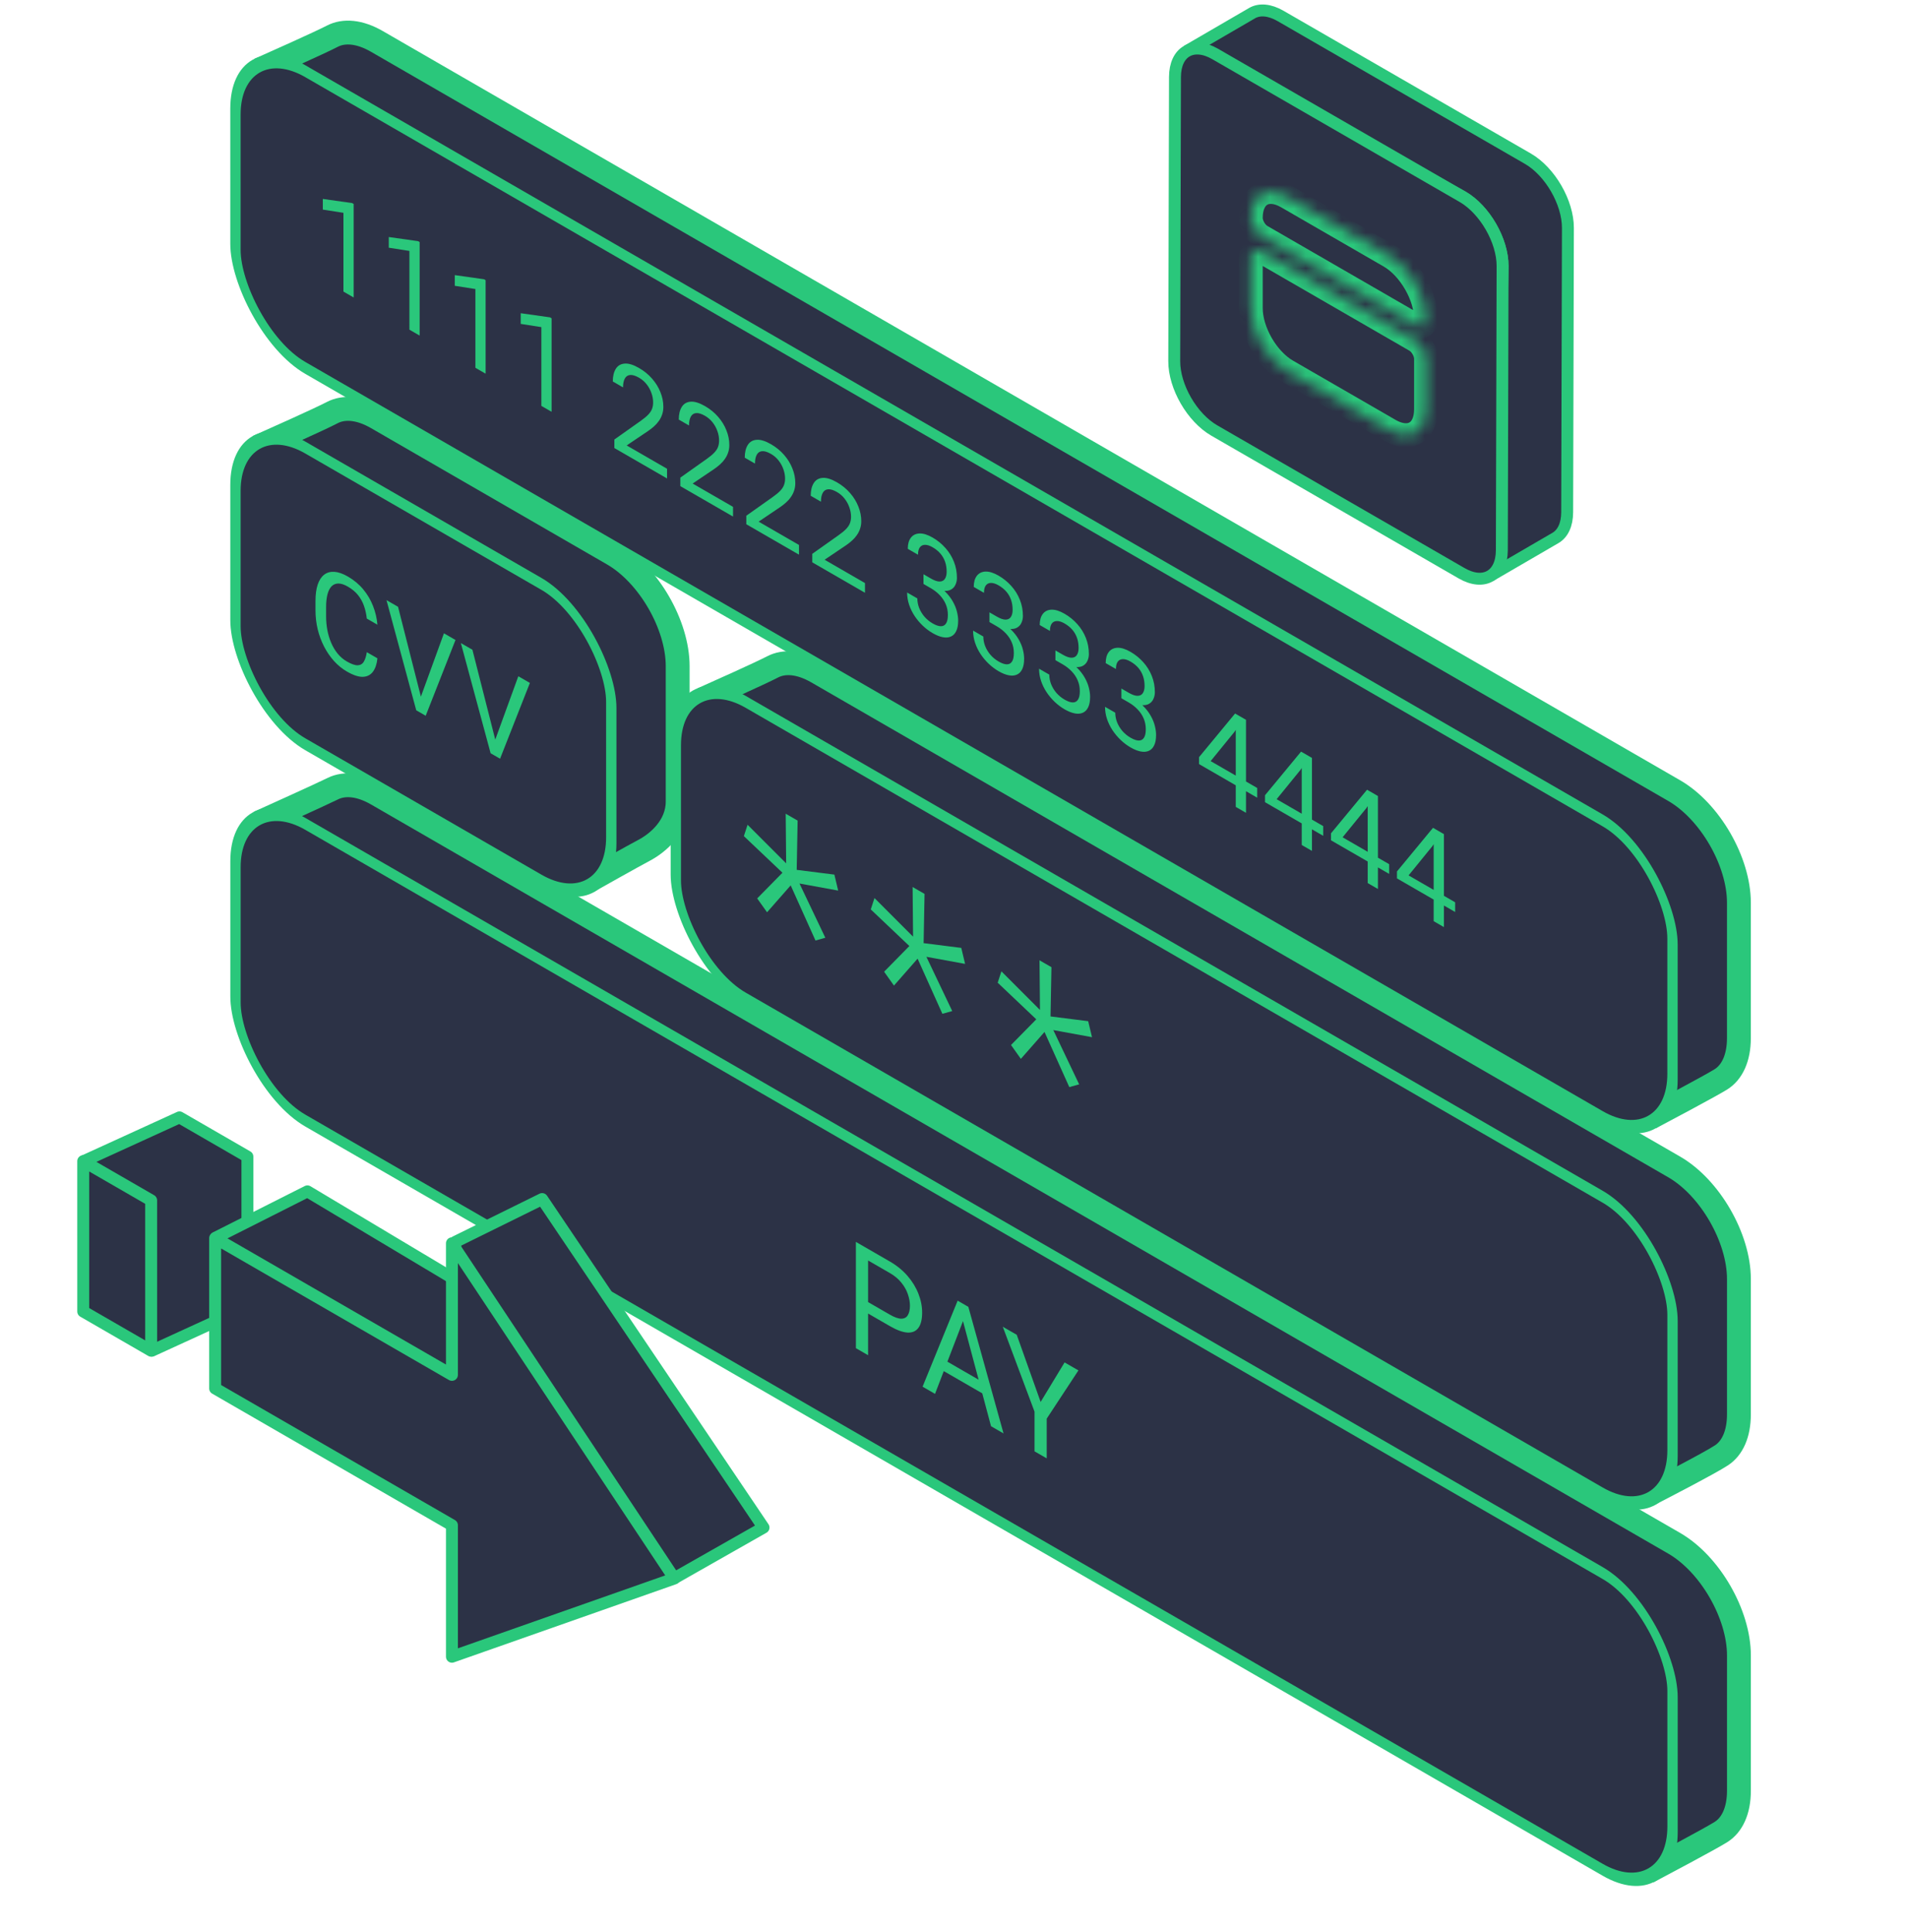 <svg width="160" height="162" viewBox="0 0 160 162" fill="none" xmlns="http://www.w3.org/2000/svg">
<mask id="path-1-outside-1_2882_2085" maskUnits="userSpaceOnUse" x="20.412" y="0.73" width="127" height="158" fill="black">
<rect fill="white" x="20.412" y="0.73" width="127" height="158"/>
<path d="M22.514 5.499C22.514 5.499 26.825 3.58 27.864 3.038C28.837 2.53 30.154 2.634 31.605 3.472L140.392 66.286C143.39 68.016 145.82 72.225 145.82 75.686L145.82 87.031C145.82 88.724 145.239 89.924 144.294 90.507C143.307 91.115 138.896 93.45 138.896 93.45L31.605 27.35C28.608 25.619 26.178 21.41 26.178 17.949L22.514 5.499Z"/>
<path d="M22.486 68.614C22.486 68.614 26.851 66.643 27.923 66.117C28.891 65.642 30.185 65.758 31.607 66.579L140.395 129.393C143.392 131.124 145.822 135.333 145.822 138.794L145.822 150.138C145.822 151.824 145.246 153.022 144.308 153.607C143.321 154.223 138.704 156.667 138.704 156.667L31.608 90.457C28.61 88.727 26.18 84.518 26.18 81.057L22.486 68.614Z"/>
<path d="M22.412 37.106C22.412 37.106 26.821 35.143 27.853 34.598C28.828 34.083 30.15 34.184 31.606 35.025L51.4 46.455C54.398 48.185 56.828 52.394 56.828 55.855L56.828 67.2C56.828 69.292 55.167 70.685 53.998 71.3C53.172 71.734 49.864 73.594 49.864 73.594L31.607 58.904C28.609 57.173 26.179 52.964 26.179 49.503L22.412 37.106Z"/>
<path d="M59.695 58.267C59.695 58.267 63.752 56.456 64.79 55.914C65.763 55.405 67.081 55.509 68.532 56.347L140.393 97.839C143.391 99.57 145.821 103.779 145.821 107.24L145.821 118.584C145.821 120.229 145.273 121.409 144.376 122.008C143.384 122.671 138.657 125.103 138.657 125.103L68.533 80.225C65.773 78.631 63.494 74.936 63.151 71.658C63.093 71.106 63.032 70.553 62.887 70.018L59.695 58.267Z"/>
</mask>
<path d="M22.514 5.499C22.514 5.499 26.825 3.58 27.864 3.038C28.837 2.53 30.154 2.634 31.605 3.472L140.392 66.286C143.39 68.016 145.82 72.225 145.82 75.686L145.82 87.031C145.82 88.724 145.239 89.924 144.294 90.507C143.307 91.115 138.896 93.45 138.896 93.45L31.605 27.35C28.608 25.619 26.178 21.41 26.178 17.949L22.514 5.499Z" fill="#2C3246"/>
<path d="M22.486 68.614C22.486 68.614 26.851 66.643 27.923 66.117C28.891 65.642 30.185 65.758 31.607 66.579L140.395 129.393C143.392 131.124 145.822 135.333 145.822 138.794L145.822 150.138C145.822 151.824 145.246 153.022 144.308 153.607C143.321 154.223 138.704 156.667 138.704 156.667L31.608 90.457C28.61 88.727 26.18 84.518 26.18 81.057L22.486 68.614Z" fill="#2C3246"/>
<path d="M22.412 37.106C22.412 37.106 26.821 35.143 27.853 34.598C28.828 34.083 30.15 34.184 31.606 35.025L51.4 46.455C54.398 48.185 56.828 52.394 56.828 55.855L56.828 67.2C56.828 69.292 55.167 70.685 53.998 71.3C53.172 71.734 49.864 73.594 49.864 73.594L31.607 58.904C28.609 57.173 26.179 52.964 26.179 49.503L22.412 37.106Z" fill="#2C3246"/>
<path d="M59.695 58.267C59.695 58.267 63.752 56.456 64.79 55.914C65.763 55.405 67.081 55.509 68.532 56.347L140.393 97.839C143.391 99.57 145.821 103.779 145.821 107.24L145.821 118.584C145.821 120.229 145.273 121.409 144.376 122.008C143.384 122.671 138.657 125.103 138.657 125.103L68.533 80.225C65.773 78.631 63.494 74.936 63.151 71.658C63.093 71.106 63.032 70.553 62.887 70.018L59.695 58.267Z" fill="#2C3246"/>
<path d="M22.514 5.499C22.514 5.499 26.825 3.58 27.864 3.038C28.837 2.53 30.154 2.634 31.605 3.472L140.392 66.286C143.39 68.016 145.82 72.225 145.82 75.686L145.82 87.031C145.82 88.724 145.239 89.924 144.294 90.507C143.307 91.115 138.896 93.45 138.896 93.45L31.605 27.35C28.608 25.619 26.178 21.41 26.178 17.949L22.514 5.499Z" stroke="#2AC77B" stroke-width="2" mask="url(#path-1-outside-1_2882_2085)"/>
<path d="M22.486 68.614C22.486 68.614 26.851 66.643 27.923 66.117C28.891 65.642 30.185 65.758 31.607 66.579L140.395 129.393C143.392 131.124 145.822 135.333 145.822 138.794L145.822 150.138C145.822 151.824 145.246 153.022 144.308 153.607C143.321 154.223 138.704 156.667 138.704 156.667L31.608 90.457C28.61 88.727 26.18 84.518 26.18 81.057L22.486 68.614Z" stroke="#2AC77B" stroke-width="2" mask="url(#path-1-outside-1_2882_2085)"/>
<path d="M22.412 37.106C22.412 37.106 26.821 35.143 27.853 34.598C28.828 34.083 30.15 34.184 31.606 35.025L51.4 46.455C54.398 48.185 56.828 52.394 56.828 55.855L56.828 67.2C56.828 69.292 55.167 70.685 53.998 71.3C53.172 71.734 49.864 73.594 49.864 73.594L31.607 58.904C28.609 57.173 26.179 52.964 26.179 49.503L22.412 37.106Z" stroke="#2AC77B" stroke-width="2" mask="url(#path-1-outside-1_2882_2085)"/>
<path d="M59.695 58.267C59.695 58.267 63.752 56.456 64.79 55.914C65.763 55.405 67.081 55.509 68.532 56.347L140.393 97.839C143.391 99.57 145.821 103.779 145.821 107.24L145.821 118.584C145.821 120.229 145.273 121.409 144.376 122.008C143.384 122.671 138.657 125.103 138.657 125.103L68.533 80.225C65.773 78.631 63.494 74.936 63.151 71.658C63.093 71.106 63.032 70.553 62.887 70.018L59.695 58.267Z" stroke="#2AC77B" stroke-width="2" mask="url(#path-1-outside-1_2882_2085)"/>
<rect x="-0.433" y="-0.75" width="139.154" height="24.878" rx="6.767" transform="matrix(0.866 0.5 3.7683e-05 1 20.119 3.554)" fill="#2C3246" stroke="#2AC77B"/>
<path d="M29.658 17.102L29.658 24.942L28.8 24.447L28.8 17.844L27.07 17.573L27.07 16.679L29.523 17.025L29.658 17.102ZM35.19 20.297L35.19 28.136L34.333 27.641L34.332 21.038L32.602 20.768L32.602 19.873L35.056 20.219L35.19 20.297ZM40.722 23.491L40.723 31.331L39.865 30.835L39.865 24.233L38.135 23.962L38.135 23.068L40.588 23.413L40.722 23.491ZM46.255 26.685L46.255 34.525L45.397 34.03L45.397 27.427L43.667 27.157L43.667 26.262L46.12 26.608L46.255 26.685ZM55.938 39.302L55.938 40.116L51.518 37.564L51.518 36.852L53.73 35.286C54.002 35.093 54.212 34.918 54.361 34.761C54.512 34.602 54.617 34.443 54.676 34.284C54.738 34.124 54.769 33.942 54.769 33.738C54.769 33.481 54.723 33.222 54.63 32.962C54.54 32.699 54.407 32.455 54.231 32.228C54.055 32.001 53.841 31.816 53.591 31.671C53.291 31.498 53.041 31.421 52.84 31.441C52.642 31.459 52.493 31.558 52.395 31.741C52.296 31.923 52.246 32.169 52.246 32.48L51.388 31.984C51.388 31.545 51.472 31.192 51.639 30.924C51.806 30.656 52.053 30.51 52.381 30.485C52.708 30.456 53.112 30.58 53.591 30.857C54.018 31.103 54.382 31.401 54.685 31.751C54.988 32.098 55.22 32.474 55.381 32.881C55.545 33.286 55.627 33.698 55.627 34.116C55.627 34.344 55.593 34.556 55.525 34.753C55.46 34.947 55.369 35.127 55.251 35.291C55.137 35.457 55.002 35.608 54.848 35.744C54.696 35.881 54.534 36.009 54.361 36.126L52.552 37.347L55.938 39.302ZM61.47 42.496L61.47 43.31L57.051 40.758L57.051 40.046L59.263 38.48C59.535 38.287 59.745 38.112 59.893 37.955C60.045 37.796 60.15 37.638 60.209 37.479C60.27 37.318 60.301 37.136 60.301 36.932C60.301 36.675 60.255 36.417 60.162 36.156C60.072 35.894 59.94 35.649 59.763 35.422C59.587 35.196 59.374 35.01 59.123 34.865C58.824 34.692 58.573 34.615 58.372 34.635C58.174 34.653 58.026 34.753 57.927 34.935C57.828 35.117 57.779 35.363 57.779 35.674L56.921 35.179C56.921 34.739 57.004 34.386 57.171 34.118C57.338 33.85 57.585 33.704 57.913 33.679C58.241 33.651 58.644 33.775 59.123 34.051C59.55 34.298 59.915 34.596 60.218 34.946C60.521 35.292 60.753 35.669 60.913 36.076C61.077 36.481 61.159 36.892 61.159 37.31C61.159 37.538 61.125 37.751 61.057 37.947C60.992 38.142 60.901 38.321 60.784 38.485C60.669 38.651 60.535 38.802 60.38 38.938C60.229 39.075 60.066 39.203 59.893 39.321L58.085 40.542L61.47 42.496ZM67.002 45.691L67.002 46.505L62.583 43.953L62.583 43.241L64.795 41.674C65.067 41.482 65.277 41.307 65.426 41.15C65.577 40.991 65.682 40.832 65.741 40.673C65.803 40.512 65.834 40.33 65.834 40.127C65.834 39.87 65.787 39.611 65.695 39.35C65.605 39.088 65.472 38.843 65.296 38.617C65.119 38.39 64.906 38.204 64.656 38.06C64.356 37.887 64.105 37.81 63.904 37.83C63.707 37.847 63.558 37.947 63.459 38.129C63.36 38.311 63.311 38.558 63.311 38.868L62.453 38.373C62.453 37.934 62.536 37.58 62.703 37.313C62.87 37.045 63.118 36.899 63.445 36.874C63.773 36.845 64.177 36.969 64.656 37.246C65.082 37.492 65.447 37.79 65.75 38.14C66.053 38.486 66.285 38.863 66.446 39.27C66.61 39.675 66.692 40.087 66.692 40.504C66.692 40.733 66.658 40.945 66.59 41.142C66.525 41.336 66.433 41.516 66.316 41.68C66.202 41.846 66.067 41.997 65.913 42.132C65.761 42.27 65.599 42.397 65.426 42.515L63.617 43.736L67.002 45.691ZM72.535 48.885L72.535 49.699L68.115 47.147L68.115 46.435L70.327 44.869C70.599 44.676 70.81 44.501 70.958 44.344C71.109 44.185 71.215 44.026 71.273 43.867C71.335 43.707 71.366 43.525 71.366 43.321C71.366 43.064 71.32 42.805 71.227 42.545C71.137 42.282 71.004 42.038 70.828 41.811C70.652 41.584 70.439 41.399 70.188 41.254C69.888 41.081 69.638 41.004 69.437 41.024C69.239 41.042 69.091 41.142 68.992 41.324C68.893 41.506 68.843 41.752 68.843 42.063L67.985 41.567C67.985 41.128 68.069 40.775 68.236 40.507C68.403 40.239 68.65 40.093 68.978 40.068C69.305 40.039 69.709 40.163 70.188 40.44C70.615 40.687 70.98 40.985 71.282 41.334C71.585 41.681 71.817 42.057 71.978 42.464C72.142 42.87 72.224 43.281 72.224 43.699C72.224 43.927 72.19 44.14 72.122 44.336C72.057 44.531 71.966 44.71 71.848 44.874C71.734 45.04 71.6 45.191 71.445 45.327C71.293 45.464 71.131 45.592 70.958 45.71L69.15 46.93L72.535 48.885ZM77.441 48.146L78.053 48.5C78.353 48.673 78.6 48.758 78.795 48.757C78.993 48.753 79.14 48.679 79.236 48.534C79.334 48.388 79.384 48.188 79.384 47.935C79.384 47.635 79.341 47.358 79.254 47.105C79.167 46.851 79.038 46.623 78.864 46.419C78.691 46.216 78.472 46.037 78.206 45.884C77.965 45.744 77.751 45.677 77.566 45.68C77.383 45.682 77.24 45.752 77.135 45.892C77.033 46.033 76.982 46.239 76.982 46.51L76.124 46.015C76.124 45.618 76.21 45.308 76.383 45.083C76.556 44.858 76.799 44.739 77.111 44.727C77.427 44.716 77.792 44.831 78.206 45.07C78.614 45.305 78.971 45.595 79.277 45.94C79.583 46.281 79.821 46.665 79.991 47.091C80.161 47.514 80.246 47.969 80.246 48.454C80.246 48.651 80.206 48.838 80.126 49.016C80.049 49.193 79.927 49.33 79.76 49.426C79.596 49.524 79.382 49.56 79.12 49.533C78.857 49.503 78.541 49.381 78.174 49.169L77.441 48.746L77.441 48.146ZM77.441 48.96L77.441 48.366L78.174 48.789C78.603 49.037 78.959 49.301 79.24 49.581C79.522 49.862 79.743 50.146 79.903 50.435C80.067 50.727 80.182 51.008 80.247 51.282C80.315 51.553 80.349 51.805 80.349 52.037C80.349 52.401 80.294 52.693 80.186 52.912C80.081 53.134 79.931 53.286 79.737 53.37C79.545 53.456 79.319 53.474 79.059 53.424C78.8 53.374 78.517 53.26 78.211 53.084C77.917 52.914 77.64 52.706 77.381 52.46C77.124 52.215 76.897 51.945 76.699 51.648C76.501 51.348 76.347 51.032 76.235 50.7C76.124 50.365 76.068 50.024 76.068 49.678L76.926 50.173C76.926 50.444 76.977 50.711 77.079 50.974C77.184 51.238 77.333 51.482 77.524 51.707C77.719 51.93 77.948 52.118 78.211 52.27C78.474 52.421 78.699 52.5 78.888 52.505C79.079 52.509 79.226 52.433 79.328 52.278C79.433 52.124 79.486 51.885 79.486 51.56C79.486 51.235 79.427 50.935 79.31 50.66C79.192 50.382 79.025 50.13 78.809 49.905C78.596 49.679 78.344 49.481 78.053 49.314L77.441 48.96ZM82.973 51.34L83.585 51.694C83.885 51.867 84.132 51.953 84.327 51.951C84.525 51.947 84.672 51.873 84.768 51.729C84.867 51.583 84.916 51.383 84.916 51.129C84.916 50.829 84.873 50.553 84.786 50.299C84.7 50.046 84.57 49.817 84.397 49.614C84.224 49.41 84.004 49.232 83.738 49.078C83.497 48.939 83.284 48.871 83.098 48.874C82.916 48.876 82.772 48.947 82.667 49.086C82.565 49.227 82.514 49.433 82.514 49.705L81.656 49.209C81.656 48.813 81.743 48.502 81.916 48.277C82.089 48.053 82.332 47.934 82.644 47.921C82.959 47.911 83.324 48.025 83.738 48.264C84.146 48.5 84.503 48.79 84.809 49.134C85.116 49.475 85.354 49.859 85.524 50.286C85.694 50.709 85.779 51.163 85.779 51.648C85.779 51.845 85.739 52.032 85.658 52.211C85.581 52.388 85.459 52.524 85.292 52.62C85.128 52.719 84.915 52.754 84.652 52.727C84.389 52.697 84.074 52.576 83.706 52.363L82.973 51.94L82.973 51.34ZM82.973 52.154L82.973 51.56L83.706 51.983C84.136 52.231 84.491 52.495 84.772 52.776C85.054 53.056 85.275 53.341 85.436 53.63C85.6 53.921 85.714 54.203 85.779 54.476C85.847 54.747 85.881 54.999 85.881 55.231C85.881 55.595 85.827 55.887 85.719 56.107C85.614 56.328 85.464 56.481 85.269 56.564C85.077 56.65 84.852 56.668 84.592 56.618C84.332 56.568 84.049 56.455 83.743 56.278C83.449 56.108 83.173 55.9 82.913 55.654C82.656 55.409 82.429 55.139 82.231 54.843C82.033 54.543 81.879 54.227 81.767 53.895C81.656 53.559 81.601 53.218 81.6 52.872L82.459 53.367C82.459 53.639 82.51 53.906 82.612 54.168C82.717 54.432 82.865 54.677 83.057 54.902C83.251 55.125 83.48 55.312 83.743 55.464C84.006 55.616 84.232 55.694 84.42 55.7C84.612 55.703 84.759 55.627 84.861 55.472C84.966 55.319 85.018 55.079 85.018 54.754C85.018 54.43 84.96 54.13 84.842 53.855C84.725 53.576 84.558 53.325 84.341 53.1C84.128 52.873 83.876 52.676 83.585 52.508L82.973 52.154ZM88.505 54.535L89.118 54.888C89.418 55.062 89.665 55.147 89.86 55.145C90.058 55.142 90.204 55.068 90.3 54.923C90.399 54.777 90.449 54.577 90.449 54.323C90.449 54.024 90.405 53.747 90.319 53.493C90.232 53.24 90.102 53.011 89.929 52.808C89.756 52.605 89.537 52.426 89.271 52.272C89.029 52.133 88.816 52.065 88.631 52.069C88.448 52.071 88.305 52.141 88.199 52.28C88.097 52.421 88.046 52.628 88.046 52.899L87.188 52.404C87.188 52.007 87.275 51.697 87.448 51.472C87.621 51.247 87.864 51.128 88.176 51.116C88.492 51.105 88.856 51.219 89.271 51.459C89.679 51.694 90.036 51.984 90.342 52.329C90.648 52.67 90.886 53.053 91.056 53.48C91.226 53.903 91.311 54.357 91.311 54.843C91.311 55.039 91.271 55.227 91.191 55.405C91.113 55.582 90.991 55.718 90.824 55.815C90.66 55.913 90.447 55.949 90.184 55.922C89.921 55.892 89.606 55.77 89.238 55.558L88.505 55.135L88.505 54.535ZM88.505 55.349L88.505 54.755L89.238 55.178C89.668 55.426 90.023 55.69 90.305 55.97C90.586 56.25 90.807 56.535 90.968 56.824C91.132 57.115 91.246 57.397 91.311 57.67C91.379 57.942 91.413 58.193 91.413 58.425C91.413 58.79 91.359 59.081 91.251 59.301C91.146 59.522 90.996 59.675 90.801 59.759C90.609 59.844 90.384 59.862 90.124 59.812C89.865 59.762 89.582 59.649 89.275 59.472C88.982 59.303 88.705 59.095 88.445 58.848C88.189 58.604 87.962 58.333 87.764 58.037C87.566 57.737 87.411 57.421 87.3 57.089C87.189 56.754 87.133 56.413 87.133 56.066L87.991 56.562C87.991 56.833 88.042 57.1 88.144 57.362C88.249 57.627 88.397 57.871 88.589 58.096C88.784 58.319 89.013 58.507 89.275 58.658C89.538 58.81 89.764 58.889 89.953 58.894C90.144 58.898 90.291 58.822 90.393 58.666C90.498 58.513 90.551 58.274 90.551 57.949C90.551 57.624 90.492 57.324 90.374 57.049C90.257 56.771 90.09 56.519 89.874 56.294C89.66 56.067 89.408 55.87 89.118 55.702L88.505 55.349ZM94.038 57.729L94.65 58.083C94.95 58.256 95.197 58.342 95.392 58.34C95.59 58.336 95.737 58.262 95.832 58.118C95.931 57.971 95.981 57.771 95.981 57.518C95.981 57.218 95.938 56.941 95.851 56.688C95.764 56.434 95.635 56.206 95.462 56.002C95.288 55.799 95.069 55.62 94.803 55.467C94.562 55.328 94.349 55.26 94.163 55.263C93.981 55.265 93.837 55.336 93.732 55.475C93.63 55.616 93.579 55.822 93.579 56.093L92.721 55.598C92.721 55.202 92.807 54.891 92.98 54.666C93.153 54.441 93.396 54.323 93.709 54.31C94.024 54.299 94.389 54.414 94.803 54.653C95.211 54.889 95.568 55.179 95.874 55.523C96.18 55.864 96.418 56.248 96.588 56.674C96.758 57.097 96.844 57.552 96.844 58.037C96.844 58.234 96.803 58.421 96.723 58.6C96.646 58.776 96.523 58.913 96.357 59.009C96.193 59.107 95.979 59.143 95.717 59.116C95.454 59.086 95.138 58.965 94.771 58.752L94.038 58.329L94.038 57.729ZM94.038 58.543L94.038 57.949L94.771 58.372C95.2 58.62 95.556 58.884 95.837 59.164C96.119 59.445 96.34 59.73 96.5 60.019C96.664 60.31 96.779 60.592 96.844 60.865C96.912 61.136 96.946 61.388 96.946 61.62C96.946 61.984 96.892 62.276 96.783 62.495C96.678 62.717 96.528 62.869 96.334 62.953C96.142 63.039 95.916 63.057 95.656 63.007C95.397 62.957 95.114 62.843 94.808 62.667C94.514 62.497 94.237 62.289 93.978 62.043C93.721 61.798 93.494 61.528 93.296 61.231C93.098 60.932 92.944 60.616 92.832 60.284C92.721 59.948 92.665 59.607 92.665 59.261L93.523 59.756C93.523 60.028 93.574 60.294 93.676 60.557C93.781 60.821 93.93 61.066 94.121 61.29C94.316 61.514 94.545 61.701 94.808 61.853C95.071 62.004 95.296 62.083 95.485 62.088C95.677 62.092 95.823 62.016 95.925 61.861C96.031 61.707 96.083 61.468 96.083 61.143C96.083 60.818 96.024 60.518 95.907 60.243C95.789 59.965 95.622 59.713 95.406 59.489C95.193 59.262 94.941 59.065 94.65 58.897L94.038 58.543ZM105.427 66.067L105.427 66.881L100.549 64.064L100.549 63.481L103.572 59.823L104.272 60.228L103.521 61.358L101.522 63.813L105.427 66.067ZM104.486 60.351L104.486 68.148L103.628 67.652L103.628 59.855L104.486 60.351ZM110.96 69.262L110.96 70.076L106.081 67.259L106.081 66.675L109.104 63.018L109.805 63.422L109.053 64.552L107.055 67.007L110.96 69.262ZM110.018 63.545L110.018 71.342L109.16 70.847L109.16 63.05L110.018 63.545ZM116.492 72.456L116.492 73.27L111.613 70.453L111.613 69.869L114.637 66.212L115.337 66.616L114.586 67.746L112.587 70.201L116.492 72.456ZM115.55 66.74L115.551 74.536L114.693 74.041L114.692 66.244L115.55 66.74ZM122.024 75.65L122.024 76.464L117.146 73.647L117.146 73.064L120.169 69.406L120.869 69.811L120.118 70.941L118.12 73.396L122.024 75.65ZM121.083 69.934L121.083 77.731L120.225 77.235L120.225 69.439L121.083 69.934Z" fill="#2AC77B"/>
<rect x="-0.433" y="-0.75" width="36.391" height="24.878" rx="6.767" transform="matrix(0.866 0.5 3.76627e-05 1 20.12 35.108)" fill="#2C3246" stroke="#2AC77B"/>
<rect x="-0.433" y="-0.75" width="96.514" height="24.878" rx="6.767" transform="matrix(0.866 0.5 3.76627e-05 1 57.047 56.429)" fill="#2C3246" stroke="#2AC77B"/>
<rect x="-0.433" y="-0.75" width="139.154" height="24.878" rx="6.767" transform="matrix(0.866 0.5 3.76627e-05 1 20.122 66.661)" fill="#2C3246" stroke="#2AC77B"/>
<path d="M30.759 54.68L31.65 55.194C31.603 55.66 31.481 56.031 31.283 56.305C31.085 56.58 30.806 56.727 30.444 56.747C30.082 56.763 29.631 56.615 29.09 56.303C28.694 56.074 28.334 55.781 28.009 55.422C27.688 55.065 27.411 54.662 27.179 54.214C26.947 53.763 26.768 53.279 26.641 52.763C26.517 52.245 26.456 51.713 26.456 51.167L26.456 50.391C26.456 49.844 26.517 49.386 26.641 49.014C26.768 48.641 26.949 48.364 27.184 48.182C27.422 48.001 27.708 47.922 28.041 47.943C28.375 47.965 28.751 48.096 29.168 48.337C29.678 48.632 30.11 48.991 30.462 49.416C30.815 49.841 31.088 50.306 31.283 50.811C31.481 51.315 31.603 51.837 31.649 52.377L30.759 51.863C30.716 51.474 30.635 51.115 30.518 50.787C30.4 50.455 30.233 50.155 30.017 49.887C29.801 49.62 29.518 49.385 29.168 49.183C28.869 49.01 28.604 48.923 28.375 48.923C28.15 48.925 27.96 49.003 27.805 49.156C27.654 49.312 27.539 49.536 27.462 49.831C27.385 50.126 27.346 50.48 27.346 50.894L27.346 51.681C27.346 52.063 27.38 52.442 27.448 52.816C27.519 53.193 27.626 53.549 27.768 53.885C27.91 54.22 28.091 54.525 28.311 54.798C28.53 55.067 28.79 55.289 29.09 55.462C29.47 55.681 29.773 55.787 29.999 55.778C30.224 55.769 30.395 55.667 30.509 55.473C30.626 55.28 30.71 55.016 30.759 54.68ZM35.239 58.563L37.228 53.098L38.197 53.657L35.698 60.011L35.007 59.612L35.239 58.563ZM33.379 50.875L35.35 58.627L35.596 59.952L34.905 59.553L32.41 50.316L33.379 50.875ZM41.476 62.164L43.465 56.699L44.435 57.259L41.935 63.612L41.244 63.214L41.476 62.164ZM39.616 54.477L41.587 62.228L41.833 63.554L41.142 63.155L38.647 53.917L39.616 54.477Z" fill="#2AC77B"/>
<path d="M74.62 111.184L72.558 109.993L72.558 109.032L74.62 110.223C75.019 110.453 75.342 110.566 75.589 110.562C75.837 110.558 76.017 110.458 76.13 110.263C76.247 110.069 76.305 109.805 76.305 109.47C76.305 109.164 76.246 108.843 76.13 108.506C76.017 108.172 75.837 107.851 75.589 107.545C75.342 107.235 75.019 106.965 74.619 106.734L72.796 105.682L72.796 113.625L71.774 113.035L71.773 104.124L74.619 105.767C75.202 106.104 75.695 106.505 76.098 106.97C76.501 107.435 76.806 107.934 77.015 108.466C77.224 108.995 77.328 109.522 77.328 110.048C77.328 110.62 77.224 111.047 77.015 111.331C76.807 111.614 76.501 111.746 76.098 111.725C75.695 111.701 75.203 111.52 74.62 111.184ZM80.963 110.22L78.409 116.866L77.365 116.263L80.306 109.051L80.979 109.439L80.963 110.22ZM83.105 119.577L80.544 109.978L80.529 109.179L81.202 109.568L84.154 120.183L83.105 119.577ZM82.972 116.202L82.972 117.169L78.637 114.666L78.637 113.699L82.972 116.202ZM85.261 111.912L87.265 117.543L89.273 114.229L90.434 114.899L87.774 118.944L87.774 122.273L86.751 121.683L86.751 118.353L84.09 111.236L85.261 111.912Z" fill="#2AC77B"/>
<path d="M63.496 75.326L65.615 73.172L62.379 70.103L62.69 69.15L65.925 72.387L65.886 68.224L66.887 68.802L66.81 72.931L69.968 73.329L70.288 74.67L67.043 74.076L69.21 78.625L68.384 78.855L66.305 74.233L64.323 76.488L63.496 75.326ZM74.139 81.471L76.257 79.317L73.021 76.248L73.332 75.295L76.568 78.532L76.529 74.369L77.53 74.947L77.452 79.076L80.61 79.474L80.931 80.815L77.685 80.221L79.852 84.77L79.026 85L76.947 80.377L74.965 82.633L74.139 81.471ZM84.781 87.616L86.9 85.462L83.664 82.393L83.975 81.44L87.21 84.677L87.171 80.514L88.172 81.092L88.095 85.221L91.252 85.619L91.573 86.96L88.328 86.365L90.495 90.915L89.669 91.145L87.59 86.522L85.607 88.778L84.781 87.616Z" fill="#2AC77B"/>
<path d="M124.958 48.288L130.437 45.103C131.042 44.752 131.416 44.005 131.419 42.945L131.481 19.116C131.487 16.98 129.985 14.379 128.126 13.306L107.386 1.338C106.45 0.798 105.604 0.748 104.991 1.104L99.516 4.287C100.127 3.934 122.646 16.491 122.646 16.491C124.505 17.564 126.008 20.165 126.002 22.301C126.002 22.301 125.562 47.938 124.958 48.288Z" fill="#2C3246" stroke="#2AC77B"/>
<path d="M122.564 48.061C124.423 49.134 125.935 48.272 125.94 46.136L126.003 22.308C126.008 20.172 124.506 17.57 122.647 16.498L101.907 4.529C100.048 3.457 98.537 4.319 98.531 6.455L98.469 30.284C98.463 32.419 99.965 35.02 101.824 36.093L122.564 48.061Z" fill="#2C3246" stroke="#2AC77B"/>
<mask id="path-12-inside-2_2882_2085" fill="white">
<path d="M119.583 26.762C119.583 27.322 119.186 27.551 118.701 27.271L105.77 19.805C105.285 19.525 104.888 18.837 104.888 18.277L104.888 18.269C104.888 16.326 106.247 15.541 107.93 16.513L116.534 21.481C118.216 22.452 119.583 24.819 119.583 26.762Z"/>
</mask>
<path d="M119.583 26.762C119.583 27.322 119.186 27.551 118.701 27.271L105.77 19.805C105.285 19.525 104.888 18.837 104.888 18.277L104.888 18.269C104.888 16.326 106.247 15.541 107.93 16.513L116.534 21.481C118.216 22.452 119.583 24.819 119.583 26.762Z" fill="#2C3246" stroke="#2AC77B" stroke-width="2" mask="url(#path-12-inside-2_2882_2085)"/>
<mask id="path-13-inside-3_2882_2085" fill="white">
<path d="M104.888 21.586L104.889 25.837C104.889 27.78 106.248 30.134 107.93 31.105L116.534 36.073C118.217 37.045 119.583 36.256 119.583 34.313L119.583 30.071C119.583 29.511 119.186 28.824 118.701 28.544L105.77 21.077C105.285 20.797 104.888 21.026 104.888 21.586Z"/>
</mask>
<path d="M104.888 21.586L104.889 25.837C104.889 27.78 106.248 30.134 107.93 31.105L116.534 36.073C118.217 37.045 119.583 36.256 119.583 34.313L119.583 30.071C119.583 29.511 119.186 28.824 118.701 28.544L105.77 21.077C105.285 20.797 104.888 21.026 104.888 21.586Z" fill="#2C3246" stroke="#2AC77B" stroke-width="2" mask="url(#path-13-inside-3_2882_2085)"/>
<path d="M15.049 93.684L7.082 97.324L12.742 113.244L20.745 109.578L20.745 96.973L15.049 93.684Z" fill="#2C3246" stroke="#2AC77B" stroke-linejoin="round"/>
<path d="M6.979 97.354L6.98 109.96L12.676 113.249L12.675 100.643L6.979 97.354Z" fill="#2C3246" stroke="#2AC77B" stroke-linejoin="round"/>
<path d="M46.793 134.338L56.689 132.241L64.027 128.074L45.461 100.532L38.18 104.123L38.18 107.299L25.779 99.887L18.108 103.757L26.935 111.845L46.792 123.311L46.793 134.338Z" fill="#2C3246" stroke="#2AC77B" stroke-linejoin="round"/>
<path d="M37.899 138.906L56.554 132.345L37.898 104.241L37.898 115.273L18.041 103.807L18.041 116.413L37.899 127.879L37.899 138.906Z" fill="#2C3246" stroke="#2AC77B" stroke-linejoin="round"/>
</svg>
